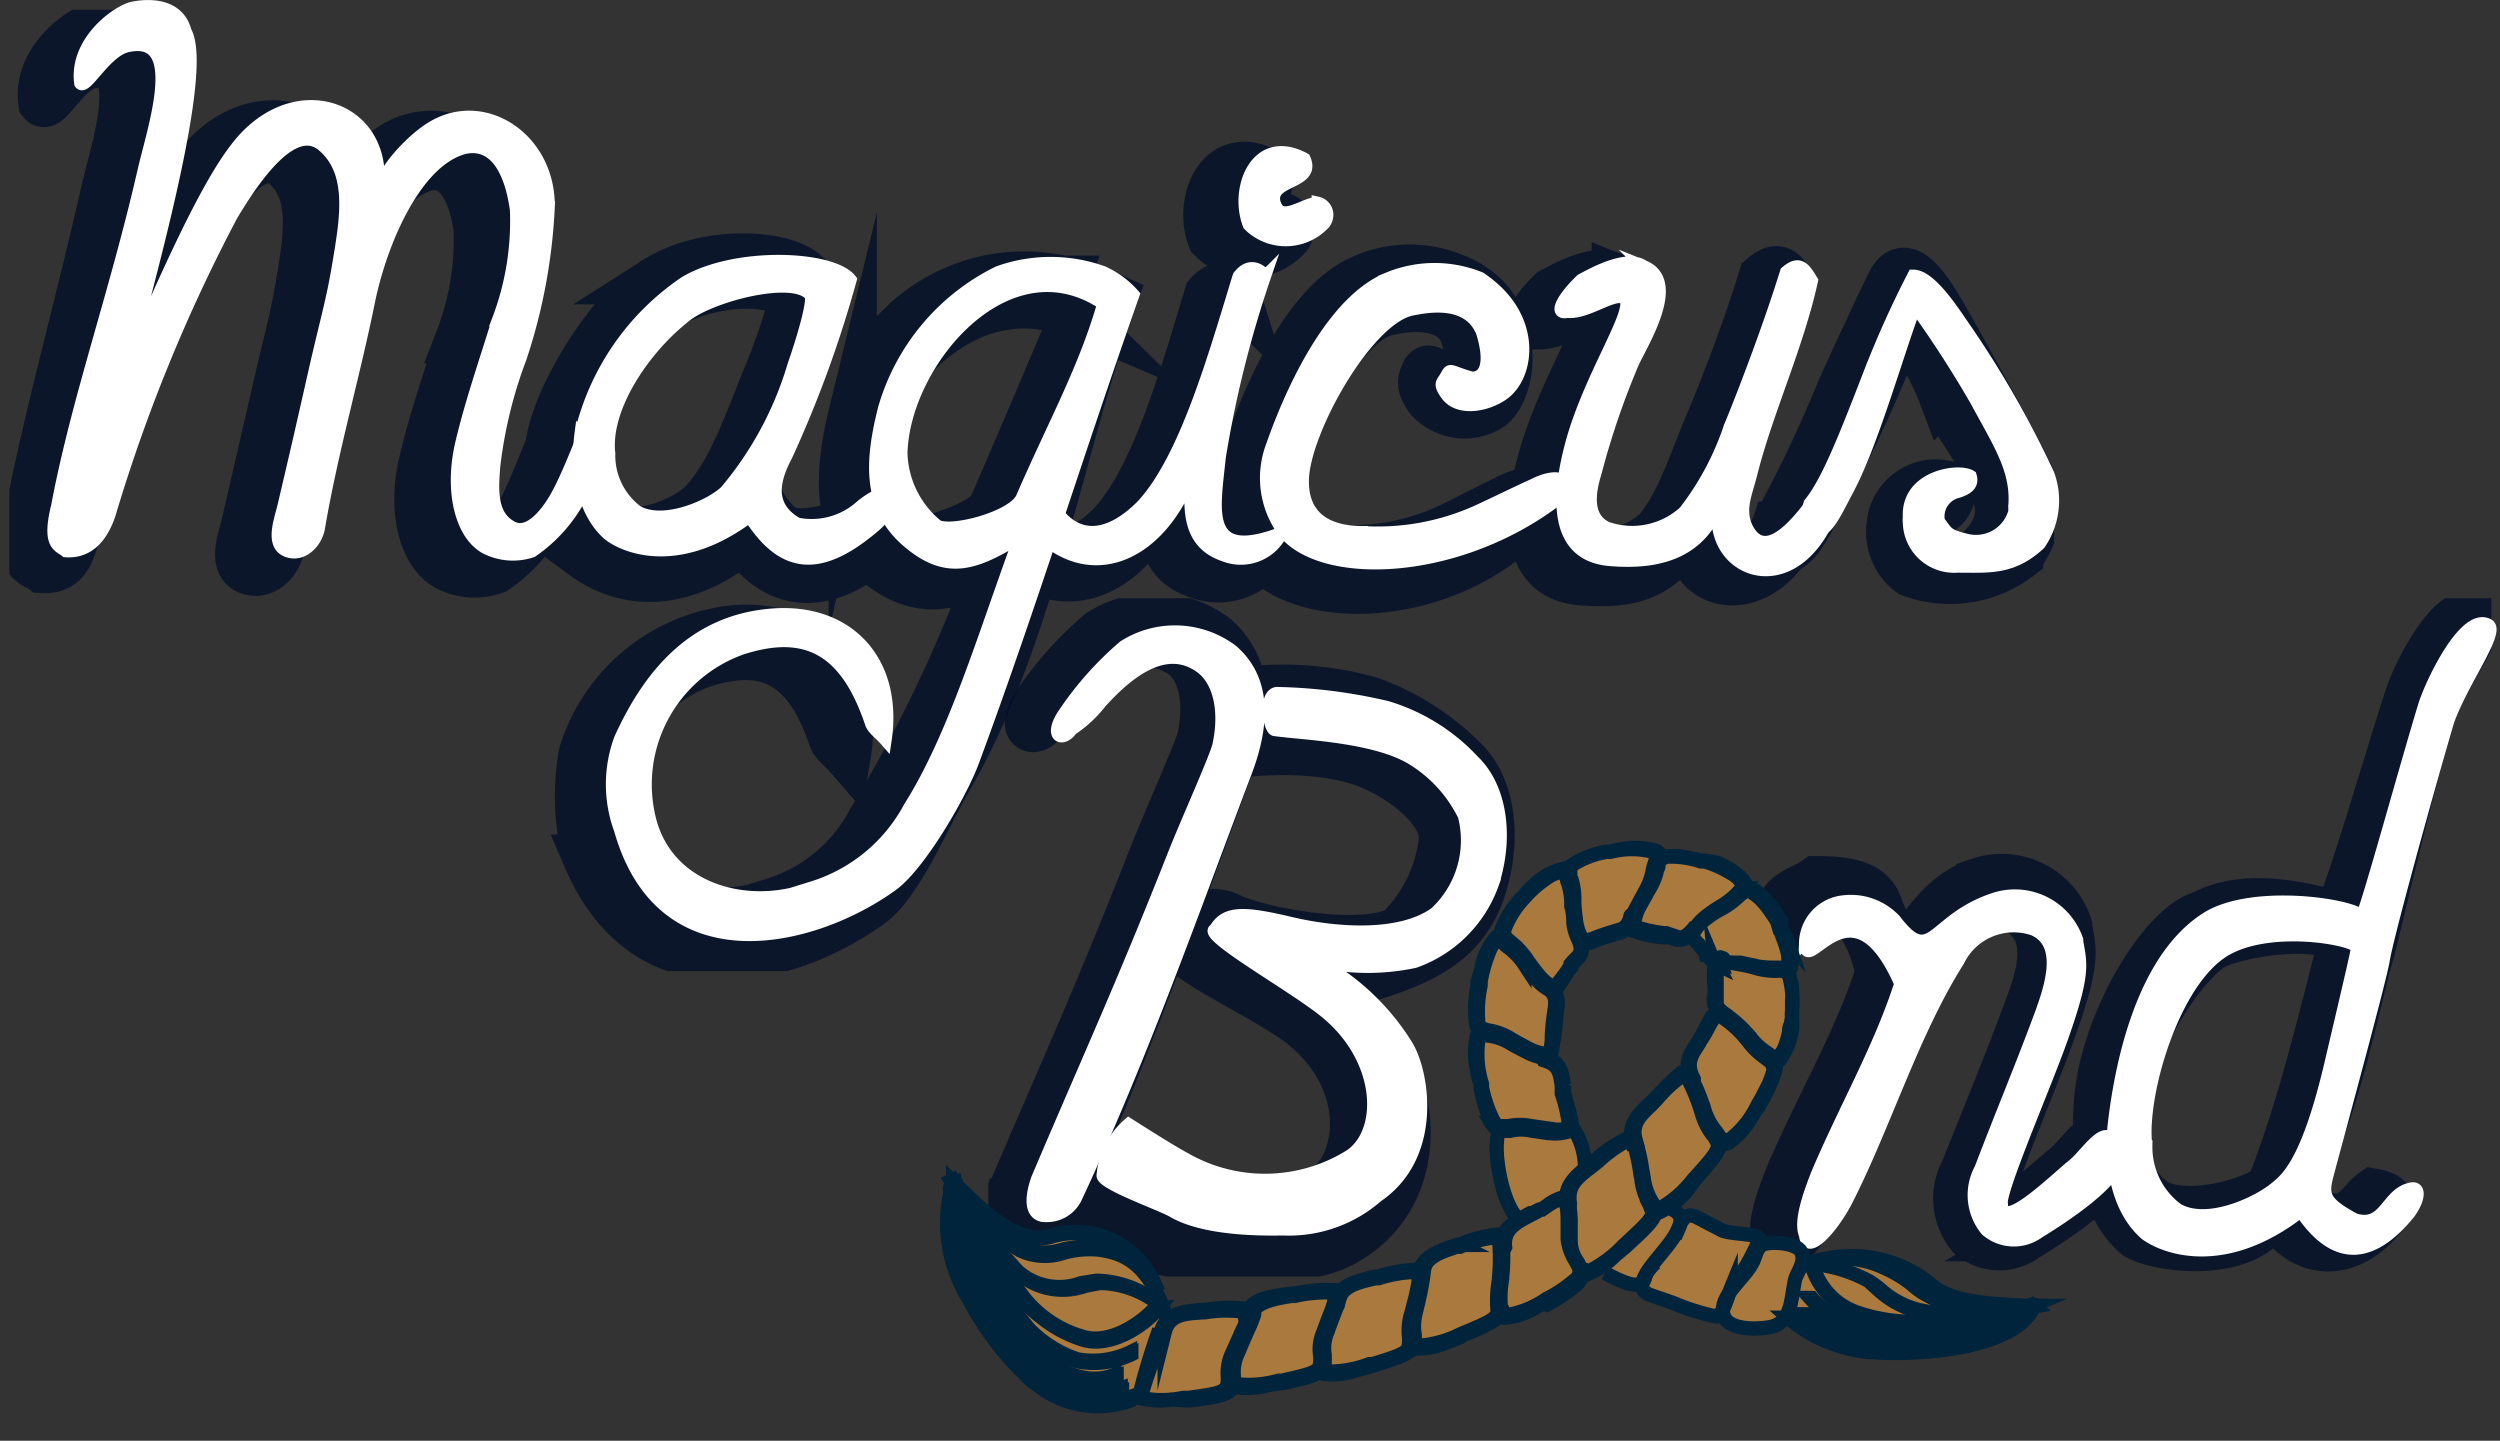 <svg height="63.56" viewBox="0 0 110.29 63.56" width="110.29" xmlns="http://www.w3.org/2000/svg" xmlns:xlink="http://www.w3.org/1999/xlink"><rect x="0" y="0" width="110.29" height="63.56" fill="#333333" stroke="none"/><clipPath id="a" transform="translate(.41)"><path d="m0 .43h90.21v42.41h-90.21z"/></clipPath><clipPath id="b" transform="translate(.41)"><path d="m43.19 26.39h66.31v29.93h-66.31z"/></clipPath><clipPath id="c" transform="translate(.41)"><path d="m72.68 53.61a14.15 14.15 0 0 1 -1.94 1.77c-.74 1.43 2.26 1.92 3.86 2.43s2.57 1.27 3.87.37a9 9 0 0 0 5.28 1.5c1.28-.08 3.74 0 5.44-2.1-3.06 0-3.94-.59-4.8-1.26a4.6 4.6 0 0 0 -3.12-.93 4.38 4.38 0 0 0 -1.08.2c-.55.15-1 .3-1 .1s-.37-.8-.73-.9-1-.1-1.28-.15c-1.32-.23-2.91-1-4.24-1.29l-.3.25"/></clipPath><linearGradient id="d" gradientTransform="matrix(6.63 0 0 -19.27 1579.55 5286.31)" gradientUnits="userSpaceOnUse" x1="-156.89" x2="-156.79" y1="271.34" y2="271.34"><stop offset="0" stop-color="#a9793e"/><stop offset=".06" stop-color="#a9793e"/><stop offset=".13" stop-color="#ad7e41"/><stop offset=".23" stop-color="#ba8d4c"/><stop offset=".34" stop-color="#d0a75f"/><stop offset=".45" stop-color="#eecb78"/><stop offset=".5" stop-color="#fcdb84"/><stop offset=".51" stop-color="#ffdb88"/><stop offset=".96" stop-color="#b27d34"/><stop offset="1" stop-color="#b27d34"/></linearGradient><clipPath id="e" transform="translate(.41)"><path d="m69.47 51.13a1.21 1.21 0 0 1 -.09-.53c-.32-.86-.28-1.1-.55-1.92a12.59 12.59 0 0 1 -.61-2.85 6.69 6.69 0 0 1 -.06-1.55 4.57 4.57 0 0 1 1.23-2.22 4 4 0 0 1 5.32 0 3.66 3.66 0 0 1 .3 2.28 7 7 0 0 1 -.51 1.27 6.75 6.75 0 0 1 -.71 1.39c-.41.59-.93 1-1.37 1.6a12.06 12.06 0 0 1 -2.9 2.89v-.4m-.4-12.92c-1.45.57-3 1.14-3.45 2.71a23.89 23.89 0 0 0 -.82 4.42 9.39 9.39 0 0 0 .89 4.46c.11.32 0 1.56.15 2.5a5 5 0 0 0 .7 1.74c0 .11-3.74 1.41-4.17 1.83s-3.05.8-3.6 1a28 28 0 0 1 -4.06.8 29.72 29.72 0 0 0 -3.53.2l-.14.06c-1.16-2.37-2.1-3.13-4.16-3.38a20.06 20.06 0 0 1 -2.78-.32c-1.25-.33-1.43-1-2.24-1.79a11.61 11.61 0 0 0 .16 3.48 12 12 0 0 0 2.56 4.49 3.88 3.88 0 0 0 3.86 1.5 7.42 7.42 0 0 1 1.56-.14h1.63a40.61 40.61 0 0 0 4.09-.73 35.41 35.41 0 0 0 9.12-2.25c1.29-.53 2.23-1 3.51-1.56.14 0 1.68-1.21 1.72-1.18a4.84 4.84 0 0 1 .63-.65 3 3 0 0 1 .87-.93c.37-.27.71-.56 1.07-.85a3.39 3.39 0 0 0 .2-.28h.1a19.69 19.69 0 0 0 4.19-4.77c1.5-2.51 2.13-5.86.41-8.48a6.28 6.28 0 0 0 -5.36-2.5 8.48 8.48 0 0 0 -3.15.6"/></clipPath><linearGradient id="f" gradientTransform="matrix(25.94 0 0 -38.36 5290.61 10647.35)" x1="-182.85" x2="-182.83" xlink:href="#d" y1="276.24" y2="276.24"/><g clip-path="url(#a)" opacity=".8"><path d="m6.1 2.21c.98 1.79-1.64 11.01-2.62 14.79 1.28-2.9 3.3-7.68 4.81-9.66 2.71-3.53 7.25-1.62 6.16 2.47.14-1.43 1.74-2.91 2.48-3.37 2.32-1.44 5.24.48 5.19 3.5a24.27 24.27 0 0 1 -1.24 6.65 21 21 0 0 0 -1.16 4.75c-.08 1.06-.17 2.23.8 2.72s2-1.4 2-1.4c.7-1.25 1.43-3.52 1.76-3.85a6.67 6.67 0 0 1 -2.85 6.33 2.64 2.64 0 0 1 -2.12-.14c-1.08-.61-1.55-2.49-1.08-4.53.42-1.85 1.08-3.69 1.62-5.5a12.11 12.11 0 0 0 .81-4.88c-.26-1.83-1-3-2.27-2.72-2.13.55-3.67 4.08-4.21 6.78-.66 3.22-1.64 6.6-2.22 10-.11.62-.74 1.3-1.44 1s-.24-1.43-.11-2l1.34-5.82c.54-2.39.8-3.16 1.08-4.87.32-1.93.7-4-.69-5.18s-3.27 1.83-4 3.05c-2.43 4.37-3.47 8.17-5.14 13.08-.27.82-.41 1.76-1.54 1.69-.3-.24-1.1-.2-.67-2 .88-4.65 2.21-9.26 3.45-14.74.41-1.8 1.9-6.06-.7-5.5-1 .22-1.84 1.95-2.08 1.65-.24-1.65 1.33-3 2.22-3.32 0 0 2-.56 2.43 1" fill="#030f29" fill-rule="evenodd" transform="translate(.41)"/><path d="m6.1 2.21c.98 1.79-1.64 11.01-2.62 14.79 1.28-2.9 3.3-7.68 4.81-9.66 2.71-3.53 7.25-1.62 6.16 2.47.14-1.43 1.74-2.91 2.48-3.37 2.32-1.44 5.24.48 5.19 3.5a24.27 24.27 0 0 1 -1.24 6.65 21 21 0 0 0 -1.16 4.75c-.08 1.06-.17 2.23.8 2.72s2-1.4 2-1.4c.7-1.25 1.43-3.52 1.76-3.85a6.67 6.67 0 0 1 -2.85 6.33 2.64 2.64 0 0 1 -2.12-.14c-1.08-.61-1.55-2.49-1.08-4.53.42-1.85 1.08-3.69 1.62-5.5a12.11 12.11 0 0 0 .81-4.88c-.26-1.83-1-3-2.27-2.72-2.13.55-3.67 4.08-4.21 6.78-.66 3.22-1.64 6.6-2.22 10-.11.62-.74 1.3-1.44 1s-.24-1.43-.11-2l1.34-5.82c.54-2.39.8-3.16 1.08-4.87.32-1.93.7-4-.69-5.18s-3.27 1.83-4 3.05c-2.43 4.37-3.47 8.17-5.14 13.08-.27.82-.41 1.76-1.54 1.69-.3-.24-1.1-.2-.67-2 .88-4.65 2.21-9.26 3.45-14.74.41-1.8 1.9-6.06-.7-5.5-1 .22-1.84 1.95-2.08 1.65-.24-1.65 1.33-3 2.22-3.32 0-.01 2.02-.56 2.42 1.02z" fill="none" stroke="#030f29" stroke-miterlimit="10" stroke-width="2.13" transform="translate(.41)"/><path d="m28.54 12.36c2.2-1.4 5.81-1.21 6.67-.18 1 .49-.87 6-2 8.34-.4.87-.34 1.63.84 2.75.63.42 1.83.15 2.68-.13 3.1-1.29 2.43-.22 1.42 1.12-2.3 1.9-4.36 1.62-5.78-.44-3.12 2.5-5.63 1.72-7 .71a5.41 5.41 0 0 1 -1.55-4.75c.17-2.16 2.73-6.29 4.69-7.42m-3.2 8.31a3.11 3.11 0 0 0 1.31 2.54c1.2.66 3.29-.34 3.93-1 1.33-1.4 2.12-3.86 2.9-5.75.29-.67 1.26-3.26 1-3.43-1.46-.95-4.32-.29-5.36.42-2 1.36-4.07 5.23-3.78 7.23" fill="#030f29" fill-rule="evenodd" transform="translate(.41)"/><path d="m28.54 12.36c2.2-1.4 5.81-1.21 6.67-.18 1 .49-.87 6-2 8.34-.4.87-.34 1.63.84 2.75.63.42 1.83.15 2.68-.13 3.1-1.29 2.43-.22 1.42 1.12-2.3 1.9-4.36 1.62-5.78-.44-3.12 2.5-5.63 1.72-7 .71a5.41 5.41 0 0 1 -1.55-4.75c.18-2.16 2.76-6.29 4.72-7.42zm-3.2 8.31a3.11 3.11 0 0 0 1.31 2.54c1.2.66 3.29-.34 3.93-1 1.33-1.4 2.12-3.86 2.9-5.74.29-.68 1.26-3.27 1-3.44-1.46-.95-4.32-.29-5.36.42-2 1.37-4.07 5.23-3.78 7.23z" fill="none" stroke="#030f29" stroke-miterlimit="10" stroke-width="2.13" transform="translate(.41)"/><path d="m46.61 12.37a14.27 14.27 0 0 1 2.1.77c-2.48 6.92-3.59 14.86-7.3 21.26-1 1.76-2.18 4.58-3.42 5.48-3.43 2.48-9.75 4.34-12.49-2a10.54 10.54 0 0 1 -.2-4.64 7.86 7.86 0 0 1 6.7-5.48c3.36-.26 5.52 2.06 4.95 5.53-.27-.31-.54-.48-.63-.72-1.08-3.22-2.81-4.23-5.71-3.3a6.33 6.33 0 0 0 -4 7.67c.89 3.08 4.5 3.89 7.13 2.84a7.28 7.28 0 0 0 4.26-3.53 63 63 0 0 0 5.41-11.37c-1.93 1.19-3.48 1.38-5.3-.2s-1.4-4.4-.9-6.45a7.76 7.76 0 0 1 9.26-5.89h.15m.38 1.55c-4.64-2-9.17 2.76-9.25 6.76a4.29 4.29 0 0 0 1.56 3.17c.62.36 3.72-.62 4.09-1.48 1.41-3.26 3-7.06 3.61-8.45" fill="#030f29" fill-rule="evenodd" transform="translate(.41)"/><path d="m46.61 12.37a14.27 14.27 0 0 1 2.1.77c-2.48 6.92-3.59 14.86-7.3 21.26-1 1.76-2.18 4.58-3.42 5.48-3.43 2.48-9.75 4.34-12.49-2a10.54 10.54 0 0 1 -.2-4.64 7.86 7.86 0 0 1 6.7-5.48c3.36-.26 5.52 2.06 4.95 5.53-.27-.31-.54-.48-.63-.72-1.08-3.22-2.81-4.23-5.71-3.3a6.33 6.33 0 0 0 -4 7.67c.89 3.08 4.5 3.89 7.13 2.84a7.28 7.28 0 0 0 4.26-3.53 63 63 0 0 0 5.41-11.37c-1.93 1.19-3.48 1.38-5.3-.2s-1.4-4.4-.9-6.45a7.76 7.76 0 0 1 9.26-5.89h.15zm.39 1.53c-4.65-2-9.18 2.76-9.26 6.75a4.29 4.29 0 0 0 1.56 3.17c.62.36 3.72-.62 4.09-1.48 1.41-3.26 3-7 3.6-8.45z" fill="none" stroke="#030f29" stroke-miterlimit="10" stroke-width="2.13" transform="translate(.41)"/><path d="m54.12 13a49.45 49.45 0 0 0 -1.95 8c-.23 2.26-.22 4.65 3.31 3.31a2.51 2.51 0 0 1 -3.14 1c-1.63-.56-1.54-2.14-1.39-3.66-1.37 3.62-4.21 4.78-6.4 3-.4-.62-.55-.88-.26-1.48.17-.23.83.37 1 .56 1.09 1.11 2.45.38 3.39-.64 1.87-2.04 3.12-6.45 4.22-10.09.58-.72 1.16-.23 1.22 0" fill="#030f29" fill-rule="evenodd" transform="translate(.41)"/><path d="m54.12 13a49.45 49.45 0 0 0 -1.95 8c-.23 2.26-.22 4.65 3.31 3.31a2.51 2.51 0 0 1 -3.14 1c-1.63-.56-1.54-2.14-1.39-3.66-1.37 3.62-4.21 4.78-6.4 3-.4-.62-.55-.88-.26-1.48.17-.23.83.37 1 .56 1.09 1.11 2.45.38 3.39-.64 1.87-2.04 3.12-6.45 4.22-10.09.59-.68 1.16-.19 1.22 0z" fill="none" stroke="#030f29" stroke-miterlimit="10" stroke-width="2.13" transform="translate(.41)"/><path d="m56.09 9.53a.55.55 0 0 1 .4.68.51.51 0 0 1 -.1.21 2.31 2.31 0 0 1 -3.25.19l-.1-.1c-.62-1.58.34-4.06 2.47-2.89.52 1.15-1.68.88-1.31 2 .3.85 1.21 0 1.88 0" fill="#030f29" fill-rule="evenodd" transform="translate(.41)"/><path d="m56.09 9.53a.55.55 0 0 1 .4.68.51.51 0 0 1 -.1.21 2.31 2.31 0 0 1 -3.25.19l-.1-.1c-.62-1.58.34-4.06 2.47-2.89.52 1.15-1.68.88-1.31 2 .3.8 1.21-.03 1.89-.09z" fill="none" stroke="#030f29" stroke-miterlimit="10" stroke-width="2.13" transform="translate(.41)"/><path d="m63.73 12.24c3.05 1.14 2.73 4.81 1.62 5.7a2.11 2.11 0 0 1 -2.74-.38c-.36-.54-.33-.75-.15-1.13s.52.23 1.5.53c.6 0 .66-.72.23-2.19-.6-1.58-2.82-1.19-3.48-1-2 .44-4.85 5.86-4.82 8.08 0 1.74 1.16 2.36 2.62 2.36a10.18 10.18 0 0 0 5.15-1c.81-.4 1.68-.85 2.43-1.21 1.19-.63 1.71-.18 1.21.57-3.81 4.26-10.5 4.22-12.15 1.79a4.76 4.76 0 0 1 -.62-4.19c.93-2.8 2.73-6.83 5.16-7.87a5.07 5.07 0 0 1 4 0" fill="#030f29" fill-rule="evenodd" transform="translate(.41)"/><path d="m63.73 12.24c3.05 1.14 2.73 4.81 1.62 5.7a2.11 2.11 0 0 1 -2.74-.38c-.36-.54-.33-.75-.15-1.13s.52.23 1.5.53c.6 0 .66-.72.23-2.19-.6-1.58-2.82-1.19-3.48-1-2 .44-4.85 5.86-4.82 8.08 0 1.74 1.16 2.36 2.62 2.36a10.18 10.18 0 0 0 5.15-1c.81-.4 1.68-.85 2.43-1.21 1.19-.63 1.71-.18 1.21.57-3.81 4.26-10.5 4.22-12.15 1.79a4.76 4.76 0 0 1 -.62-4.19c.93-2.8 2.73-6.83 5.16-7.87a5.07 5.07 0 0 1 4.04-.06z" fill="none" stroke="#030f29" stroke-miterlimit="10" stroke-width="2.13" transform="translate(.41)"/><path d="m70.87 12.26c1.73.7-.11 3.54-.49 4.41a37.27 37.27 0 0 0 -1.7 4.93c-.19.65-.59 2 .5 2.57a3.48 3.48 0 0 0 3.5-.74c1-1.12 1.63-3.16 2.27-4.66.24-.54 1.52-3.66 2.4-6.54.64-.54.88-.31 1.22.22-.67 3-2.12 6.46-2.86 9.28a3.3 3.3 0 0 0 -.06 2.51c1.27 1 1.52 0 2.45-1.2 1.43-3.29.62.56.62.56-1.72 3.48-5.63 2.13-4.27-1.18-1.11 3-2.72 3.41-5.12 3.22-2.65-.22-2.3-3.19-1.74-5.28.8-3 2.79-5.93 2.46-6.58-.38-.47-1.69.66-2.64.56-.61.14-.24-.62.64-1.47.42-.22 2-1.16 2.82-.62" fill="#030f29" fill-rule="evenodd" transform="translate(.41)"/><path d="m70.87 12.26c1.73.7-.11 3.54-.49 4.41a37.27 37.27 0 0 0 -1.7 4.93c-.19.65-.59 2 .5 2.57a3.48 3.48 0 0 0 3.5-.74c1-1.12 1.63-3.16 2.27-4.66.24-.54 1.52-3.66 2.4-6.54.64-.54.88-.31 1.22.22-.67 3-2.12 6.46-2.86 9.28a3.3 3.3 0 0 0 -.06 2.51c1.27 1 1.52 0 2.45-1.2 1.43-3.29.62.56.62.56-1.72 3.48-5.63 2.13-4.27-1.18-1.11 3-2.72 3.41-5.12 3.22-2.65-.22-2.3-3.19-1.74-5.28.8-3 2.79-5.93 2.46-6.58-.38-.47-1.69.66-2.64.56-.61.14-.24-.62.64-1.47.42-.21 2.03-1.16 2.82-.61z" fill="none" stroke="#030f29" stroke-miterlimit="10" stroke-width="2.13" transform="translate(.41)"/><path d="m88.66 24.55a5 5 0 0 1 -4.78.72 2.24 2.24 0 0 1 -.88-2.14 2 2 0 0 1 2.2-1.79 2.19 2.19 0 0 1 .49.12 1.11 1.11 0 0 1 -.61 1.14 1.13 1.13 0 0 0 -.89 1.31c.4.51.34.59 1.23.82 1.08.28 2.26-1 2.35-2 .15-1.63-1.88-3.95-2.45-5.21a12.19 12.19 0 0 0 -1.83-3.24 74.29 74.29 0 0 1 -3.67 8c-.64 1.19-.94 1.82-1.58 2-.3 0-.5-.47-.3-1.09a54.84 54.84 0 0 0 2.73-5.68c-.06.06 2.06-4.54 2.39-5.14.76-1.31 2 1.12 2.68 2.3 1.3 2.36 2.47 4.39 3.57 6.67.57.94-.12 2.63-.67 3.28" fill="#030f29" fill-rule="evenodd" transform="translate(.41)"/><path d="m88.66 24.55a5 5 0 0 1 -4.78.72 2.24 2.24 0 0 1 -.88-2.14 2 2 0 0 1 2.2-1.79 2.19 2.19 0 0 1 .49.12 1.11 1.11 0 0 1 -.61 1.14 1.13 1.13 0 0 0 -.89 1.31c.4.51.34.59 1.23.82 1.08.28 2.26-1 2.35-2 .15-1.63-1.88-3.95-2.45-5.21a12.19 12.19 0 0 0 -1.83-3.24 74.29 74.29 0 0 1 -3.67 8c-.64 1.19-.94 1.82-1.58 2-.3 0-.5-.47-.3-1.09a54.84 54.84 0 0 0 2.73-5.68c-.06.06 2.06-4.54 2.39-5.14.76-1.31 2 1.12 2.68 2.3 1.3 2.36 2.47 4.39 3.57 6.67.6.86-.1 2.55-.65 3.21z" fill="none" stroke="#030f29" stroke-miterlimit="10" stroke-width="2.13" transform="translate(.41)"/></g><path d="m7.78 1.39c1 1.75-1.65 11-2.62 14.81 1.28-2.9 3.3-7.68 4.84-9.66 2.69-3.54 7.22-1.64 6.13 2.46.14-1.43 1.74-2.91 2.48-3.36 2.32-1.45 5.24.48 5.19 3.5a24.73 24.73 0 0 1 -1.24 6.65 19.91 19.91 0 0 0 -1.16 4.74c-.09 1.07-.17 2.24.8 2.73s1.95-1.4 1.95-1.4c.7-1.26 1.44-3.52 1.76-3.86a6.67 6.67 0 0 1 -2.85 6.33 2.65 2.65 0 0 1 -2.06-.16c-1.08-.61-1.54-2.49-1.08-4.54.43-1.85 1.08-3.7 1.63-5.5a12.26 12.26 0 0 0 .8-4.87c-.25-1.85-1-3-2.26-2.73-2.13.54-3.67 4.08-4.22 6.77-.65 3.22-1.63 6.6-2.21 10-.11.63-.74 1.3-1.44 1s-.25-1.42-.12-2c.64-2.73.64-2.73 1.34-5.82.54-2.39.8-3.17 1.08-4.87.32-1.93.7-4-.69-5.18s-3.26 1.83-4 3.05a72.69 72.69 0 0 0 -5.4 13.2c-.27.81-.81 1.72-1.94 1.64-.3-.24-.81-.26-.38-2 .89-4.71 2.56-9.32 3.81-14.78.41-1.81 1.89-6.07-.7-5.5-.98.21-1.84 1.96-2.09 1.64-.24-1.68 1.34-3.01 2.22-3.32 0 0 2-.56 2.44 1" fill="#fff" fill-rule="evenodd" transform="translate(.41)"/><path d="m7.78 1.39c1 1.75-1.65 11-2.62 14.81 1.28-2.9 3.3-7.68 4.84-9.66 2.69-3.54 7.22-1.64 6.13 2.46.14-1.43 1.74-2.91 2.48-3.36 2.32-1.45 5.24.48 5.19 3.5a24.73 24.73 0 0 1 -1.24 6.65 19.91 19.91 0 0 0 -1.16 4.74c-.09 1.07-.17 2.24.8 2.73s1.95-1.4 1.95-1.4c.7-1.26 1.44-3.52 1.76-3.86a6.67 6.67 0 0 1 -2.85 6.33 2.65 2.65 0 0 1 -2.06-.16c-1.08-.61-1.54-2.49-1.08-4.54.43-1.85 1.08-3.7 1.63-5.5a12.26 12.26 0 0 0 .8-4.87c-.25-1.85-1-3-2.26-2.73-2.13.54-3.67 4.08-4.22 6.77-.65 3.22-1.63 6.6-2.21 10-.11.63-.74 1.3-1.44 1s-.25-1.42-.12-2c.64-2.73.64-2.73 1.34-5.82.54-2.39.8-3.17 1.08-4.87.32-1.93.7-4-.69-5.18s-3.26 1.83-4 3.05a72.69 72.69 0 0 0 -5.4 13.2c-.27.81-.81 1.72-1.94 1.64-.3-.24-.81-.26-.38-2 .89-4.71 2.56-9.32 3.81-14.78.41-1.81 1.89-6.07-.7-5.5-.98.21-1.84 1.96-2.09 1.64-.24-1.68 1.34-3.01 2.22-3.32 0 0 2.02-.55 2.43 1.03z" fill="none" stroke="#fff" stroke-miterlimit="10" stroke-width=".53" transform="translate(.41)"/><path d="m29.81 12.45c2.22-1.32 6.49-1.15 7.31-.11a51.08 51.08 0 0 1 -2.83 7.76c-.43.83-1 2.17.48 3a3.25 3.25 0 0 0 2.83-.8c1.56-1.24 2-.16.26 1.17-2.35 1.88-3.87 1.4-5.2-.68-3.16 2.37-5.56 1.34-6.24.78-1.19-1.06-1.41-3-1.22-4.44.24-2.13 2.65-5.6 4.61-6.66m-3.33 7.53a3.05 3.05 0 0 0 1.21 2.55c1.17.68 3.26-.23 3.91-.88a15.09 15.09 0 0 0 3-5.57c.24-.68.94-2.85.74-3.08-.75-.88-4.24 0-5.43.88-1.91 1.46-3.66 4.1-3.43 6.1" fill="#fff" fill-rule="evenodd" transform="translate(.41)"/><path d="m29.81 12.45c2.22-1.32 6.49-1.15 7.31-.11a51.08 51.08 0 0 1 -2.83 7.76c-.43.83-1 2.17.48 3a3.25 3.25 0 0 0 2.83-.8c1.56-1.24 2-.16.26 1.17-2.35 1.88-3.87 1.4-5.2-.68-3.16 2.37-5.56 1.34-6.24.78-1.19-1.06-1.41-3-1.22-4.44a11.15 11.15 0 0 1 4.61-6.68zm-3.34 7.55a3.09 3.09 0 0 0 1.22 2.55c1.16.68 3.25-.24 3.91-.88a15.36 15.36 0 0 0 3-5.58c.24-.67.94-2.84.73-3.08-.74-.88-4.23 0-5.42.88-1.91 1.46-3.67 4.11-3.44 6.11z" fill="none" stroke="#fff" stroke-miterlimit="10" stroke-width=".53" transform="translate(.41)"/><path d="m48.25 12a4 4 0 0 1 1.35 1c-2.48 7-4.5 13.64-7.08 20.6-.52 1.4-2.33 4.56-3.58 5.46-3.42 2.47-10.12 4.18-12-2.46a5.79 5.79 0 0 1 0-4c1.36-3 3.37-5.23 6.72-5.49s5.52 2.06 5 5.55c-.28-.32-.55-.49-.64-.73-1.08-3.23-2.81-4.25-5.71-3.31a6.35 6.35 0 0 0 -4 7.68c.89 3.09 4.5 3.9 7.13 2.84a7.3 7.3 0 0 0 4.27-3.53c2-3.17 3.3-7.66 4.87-11.91-1.93 1.18-3.21 1.72-5 .15s-1.51-3.75-1-5.8a9.7 9.7 0 0 1 5.05-6.05 6.79 6.79 0 0 1 4.62 0m0 1.4c-4.25-2.82-8.8 2.6-8.89 6.6a4.3 4.3 0 0 0 1.57 3.18c.61.36 3.37-.37 3.74-1.23 1.4-3.26 2.74-5.63 3.58-8.53" fill="#fff" fill-rule="evenodd" transform="translate(.41)"/><path d="m48.25 12a4 4 0 0 1 1.35 1c-2.48 7-4.5 13.64-7.08 20.6-.52 1.4-2.33 4.56-3.58 5.46-3.42 2.47-10.12 4.18-12-2.46a5.79 5.79 0 0 1 0-4c1.36-3 3.37-5.23 6.72-5.49s5.52 2.06 5 5.55c-.28-.32-.55-.49-.64-.73-1.08-3.23-2.81-4.25-5.71-3.31a6.35 6.35 0 0 0 -4 7.68c.89 3.09 4.5 3.9 7.13 2.84a7.3 7.3 0 0 0 4.27-3.53c2-3.17 3.3-7.66 4.87-11.91-1.93 1.18-3.21 1.72-5 .15s-1.51-3.75-1-5.8a9.7 9.7 0 0 1 5.05-6.05 6.85 6.85 0 0 1 4.62 0zm0 1.4c-4.25-2.82-8.8 2.6-8.89 6.6a4.27 4.27 0 0 0 1.57 3.18c.61.36 3.37-.37 3.74-1.23 1.41-3.25 2.74-5.62 3.58-8.52z" fill="none" stroke="#fff" stroke-miterlimit="10" stroke-width=".53" transform="translate(.41)"/><path d="m55.4 12.19a48.81 48.81 0 0 0 -2 8c-.22 2.26-.79 4.66 2.74 3.31a2 2 0 0 1 -2.57 1c-1.63-.56-1.54-2.14-1.39-3.65-1.37 3.62-4.2 4.78-6.4 3-.4-.62-.55-.88-.25-1.48.17-.21.82.38 1 .57 1.13 1.06 2.47.36 3.47-.67 1.88-2.06 3.13-6.48 4.23-10.08.59-.71 1.16-.22 1.22 0" fill="#fff" fill-rule="evenodd" transform="translate(.41)"/><path d="m55.4 12.19a48.81 48.81 0 0 0 -2 8c-.22 2.26-.79 4.66 2.74 3.31a2 2 0 0 1 -2.57 1c-1.63-.56-1.54-2.14-1.39-3.65-1.37 3.62-4.2 4.78-6.4 3-.4-.62-.55-.88-.25-1.48.17-.21.82.38 1 .57 1.13 1.06 2.47.36 3.47-.67 1.88-2.06 3.13-6.48 4.23-10.08.53-.71 1.11-.19 1.17 0z" fill="none" stroke="#fff" stroke-miterlimit="10" stroke-width=".53" transform="translate(.41)"/><path d="m57.72 8.94a.55.55 0 0 1 .41.68.62.62 0 0 1 -.1.22 2.32 2.32 0 0 1 -3.26.17l-.09-.09c-.62-1.58.32-4.06 2.46-2.92.53 1.15-1.68.88-1.3 2 .3.85 1.2 0 1.89 0" fill="#fff" fill-rule="evenodd" transform="translate(.41)"/><path d="m57.72 8.94a.55.55 0 0 1 .41.68.62.62 0 0 1 -.1.22 2.32 2.32 0 0 1 -3.26.17l-.09-.09c-.62-1.58.32-4.06 2.46-2.92.53 1.15-1.68.88-1.3 2 .29.83 1.21 0 1.88-.06z" fill="none" stroke="#fff" stroke-miterlimit="10" stroke-width=".53" transform="translate(.41)"/><path d="m89.57 24c-1.21 1.12-2.22 1-3.63 1a2 2 0 0 1 -2.14-1.92 1.31 1.31 0 0 1 0-.28c-.09-1.8 2.2-2.13 2.73-1.8.14.44-.26.6-.55.7a1.11 1.11 0 0 0 -.85 1.3c.39.5.33.59 1.17.8a1.75 1.75 0 0 0 2.15-1.22 1.55 1.55 0 0 0 0-.23c.14-1.59-.66-2.77-1.71-4.71a48 48 0 0 0 -2.66-4.11c-.87 2.38-1.93 6.16-3 8.13-.61 1.16-.86 1.73-1.4 1.81-.29 0-.46-.65-.26-1.26.72-.89 1.4-2.52 2.64-5.74a44.28 44.28 0 0 1 1.94-4.31c.78 0 1.84 1.7 2.2 2.21a44.51 44.51 0 0 1 3.75 6.53 3.36 3.36 0 0 1 -.38 3.1" fill="#fff" fill-rule="evenodd" transform="translate(.41)"/><path d="m89.57 24c-1.21 1.12-2.22 1-3.63 1a2 2 0 0 1 -2.14-1.92 1.31 1.31 0 0 1 0-.28c-.09-1.8 2.2-2.13 2.73-1.8.14.44-.26.6-.55.7a1.11 1.11 0 0 0 -.85 1.3c.39.5.33.59 1.17.8a1.75 1.75 0 0 0 2.15-1.22 1.55 1.55 0 0 0 0-.23c.14-1.59-.66-2.77-1.71-4.71a48 48 0 0 0 -2.66-4.11c-.87 2.38-1.93 6.16-3 8.13-.61 1.16-.86 1.73-1.4 1.81-.29 0-.46-.65-.26-1.26.72-.89 1.4-2.52 2.64-5.74a44.28 44.28 0 0 1 1.94-4.31c.78 0 1.84 1.7 2.2 2.21a44.51 44.51 0 0 1 3.75 6.53 3.38 3.38 0 0 1 -.38 3.1z" fill="none" stroke="#fff" stroke-miterlimit="10" stroke-width=".53" transform="translate(.41)"/><path d="m64.89 12.26c2.5 1.66 2.18 4.25 1.06 5.1-.68.52-2 .81-2.55.05-.36-.51-.19-.5 0-.85s.14-.17 1.13.1c.59 0 .86-.63.44-2-.6-1.49-2.43-1.13-3.1-1-2 .41-4.83 5.5-4.8 7.59 0 1.63 1.15 2.22 2.61 2.22a10.69 10.69 0 0 0 5.14-.95c.8-.37 1.67-.8 2.42-1.14 1.18-.59 1.7-.17 1.21.54-4.65 3.65-11.1 3.71-12.45 1.21a4 4 0 0 1 -.3-3.46c.92-2.63 2.72-6.43 5.14-7.4a5.31 5.31 0 0 1 4 0" fill="#fff" fill-rule="evenodd" transform="translate(.41)"/><path d="m64.89 12.26c2.5 1.66 2.18 4.25 1.06 5.1-.68.52-2 .81-2.55.05-.36-.51-.19-.5 0-.85s.14-.17 1.13.1c.59 0 .86-.63.44-2-.6-1.49-2.43-1.13-3.1-1-2 .41-4.83 5.5-4.8 7.59 0 1.63 1.15 2.22 2.61 2.22a10.69 10.69 0 0 0 5.14-.95c.8-.37 1.67-.8 2.42-1.14 1.18-.59 1.7-.17 1.21.54-4.65 3.65-11.1 3.71-12.45 1.21a4 4 0 0 1 -.3-3.46c.92-2.63 2.72-6.43 5.14-7.4a5.35 5.35 0 0 1 4.05-.01z" fill="none" stroke="#fff" stroke-miterlimit="10" stroke-width=".53" transform="translate(.41)"/><path d="m72.1 11.74c1.69.68-.1 3.44-.47 4.28a35 35 0 0 0 -1.63 4.77c-.19.63-.58 2 .49 2.49a3.41 3.41 0 0 0 3.41-.71 12.59 12.59 0 0 0 2-3.75c.23-.53 1.61-4 2.48-6.82.61-.53.83-.14 1.15.38-.64 2.91-2 5.81-2.68 8.53-.24.94-.57 1.6-.17 2.41.65 1.22 1.7.34 2.61-.82 1.31-1.62.86.62.86.62-1.92 3.81-5.85 1.68-4.52-1.54-.68 2.72-2.66 3.32-5 3.13-2.63-.21-2.27-3.09-1.73-5.11.78-2.92 2.73-5.75 2.4-6.38-.37-.46-1.65.64-2.57.54-.6.13-.24-.59.62-1.42.41-.21 2-1.13 2.75-.6" fill="#fff" fill-rule="evenodd" transform="translate(.41)"/><path d="m72.1 11.74c1.69.68-.1 3.44-.47 4.28a35 35 0 0 0 -1.63 4.77c-.19.63-.58 2 .49 2.49a3.41 3.41 0 0 0 3.41-.71 12.59 12.59 0 0 0 2-3.75c.23-.53 1.61-4 2.48-6.82.61-.53.83-.14 1.15.38-.64 2.91-2 5.81-2.68 8.53-.24.94-.57 1.6-.17 2.41.65 1.22 1.7.34 2.61-.82 1.31-1.62.86.62.86.62-1.92 3.81-5.85 1.68-4.52-1.54-.68 2.72-2.66 3.32-5 3.13-2.63-.21-2.27-3.09-1.73-5.11.78-2.92 2.73-5.75 2.4-6.38-.37-.46-1.65.64-2.57.54-.6.13-.24-.59.62-1.42.41-.21 1.99-1.13 2.75-.6z" fill="none" stroke="#fff" stroke-miterlimit="10" stroke-width=".53" transform="translate(.41)"/><g clip-path="url(#b)" opacity=".8"><path d="m44 53c2.61-6.11 3.95-9 6.39-15.21.57-1.46 2-4.66 2.14-5.22.36-1.63.06-3.27-1.06-3.81-1.69-1-3.45.71-4.44 1.8a6 6 0 0 1 -1.38 1.28c-.45.65-1.17.32-.35-.84a15.52 15.52 0 0 1 2.78-3.11 4.5 4.5 0 0 1 5.14.19c1.45 1.26 1.61 3.23.66 5.71-2.49 6.73-4.88 13.44-7.88 20.07a1.55 1.55 0 0 1 -1.45.94c-.55 0-.94-.43-.47-1.8" fill="#030f29" fill-rule="evenodd" transform="translate(.41)"/><path d="m44 53c2.61-6.11 3.95-9 6.39-15.21.57-1.46 2-4.66 2.14-5.22.36-1.63.06-3.27-1.06-3.81-1.69-1-3.45.71-4.44 1.8a6 6 0 0 1 -1.38 1.28c-.45.65-1.17.32-.35-.84a15.52 15.52 0 0 1 2.78-3.11 4.5 4.5 0 0 1 5.14.19c1.45 1.26 1.61 3.23.66 5.71-2.49 6.73-4.88 13.44-7.88 20.07a1.55 1.55 0 0 1 -1.45.94c-.55.03-.99-.43-.55-1.8z" fill="none" stroke="#030f29" stroke-miterlimit="10" stroke-width="2.03" transform="translate(.41)"/><path d="m60 30.85a11.12 11.12 0 0 1 4.09 2.55c1.41 1.25 1.62 3.7.91 5.85-.76 2.31-2.62 3.16-4.71 3.83a7.77 7.77 0 0 1 -3.46-.17 11.25 11.25 0 0 1 4.09 3.93c.83 1.33 1.61 5.18-1.2 7.46-1 .78-2 1.24-4.63 1.24-.75.4-3.66-.08-5.1-.55a7.14 7.14 0 0 1 -2.92-2.14c.46-1.12.19-1.55 1-2.1.09-.4 1.7 1 2.37 1.38 1.8 1 5.75 2.47 8-.1 1.24-1.41 1.33-4.47-1.32-6.69-1.48-1.24-5.73-3.07-5.49-3.73a1.51 1.51 0 0 1 1.65-1.37 1.56 1.56 0 0 1 .67.22c2 .8 6.09 1.32 7.35.51a6.58 6.58 0 0 0 1.9-3.92c.06-1.2-1.52-2.44-2.65-3-1.81-1-4.7-.95-6.23-.76-.79.1-.24-3.32-.22-2.8a14.24 14.24 0 0 1 5.88.4" fill="#030f29" fill-rule="evenodd" transform="translate(.41)"/><path d="m60 30.85a11.12 11.12 0 0 1 4.09 2.55c1.41 1.25 1.62 3.7.91 5.85-.76 2.31-2.62 3.16-4.71 3.83a7.77 7.77 0 0 1 -3.46-.17 11.25 11.25 0 0 1 4.09 3.93c.83 1.33 1.61 5.18-1.2 7.46-1 .78-2 1.24-4.63 1.24-.75.4-3.66-.08-5.1-.55a7.14 7.14 0 0 1 -2.92-2.14c.46-1.12.19-1.55 1-2.1.09-.4 1.7 1 2.37 1.38 1.8 1 5.75 2.47 8-.1 1.24-1.41 1.33-4.47-1.32-6.69-1.48-1.24-5.73-3.07-5.49-3.73a1.51 1.51 0 0 1 1.65-1.37 1.56 1.56 0 0 1 .67.22c2 .8 6.09 1.32 7.35.51a6.58 6.58 0 0 0 1.9-3.92c.06-1.2-1.52-2.44-2.65-3-1.81-1-4.7-.95-6.23-.76-.79.1-.24-3.32-.22-2.8a14.24 14.24 0 0 1 5.9.36z" fill="none" stroke="#030f29" stroke-miterlimit="10" stroke-width="2.03" transform="translate(.41)"/><path d="m92.73 51.3c0 .9-2.31 2.48-3.74 3.34a2 2 0 0 1 -2.51-.09 2.63 2.63 0 0 1 -.29-2.92c1-2.48 2-4.92 2.92-7.43.44-1.22 1-3-.46-3.94s-2.6.25-3.44 1.58c-2.18 3.38-3.47 7.71-5.32 11.3-.62 1.21-1.89 2.7-2 1.63-.3-.64.21-2 .56-2.88 1.34-3.15 3-5.9 4-9-1.38-5.86-4.53-.08-4.53-2 0-1.57 1-1.57 1.78-2.12 1.83 0 2.56.35 2.86 1.29 1.41 3.59 1.33-.23 4.33-1.22a3.15 3.15 0 0 1 4 2v.06c.19 1.06.38 1.49-.72 4.56-.78 2.19-3 7.35-2.86 7.84 0 1.29 2.57-1.24 3.34-1.84s1.89-2.7 2.07-.17" fill="#030f29" fill-rule="evenodd" transform="translate(.41)"/><path d="m92.73 51.3c0 .9-2.31 2.48-3.74 3.34a2 2 0 0 1 -2.51-.09 2.63 2.63 0 0 1 -.29-2.92c1-2.48 2-4.92 2.92-7.43.44-1.22 1-3-.46-3.94s-2.6.25-3.44 1.58c-2.18 3.38-3.47 7.71-5.32 11.3-.62 1.21-1.89 2.7-2 1.63-.3-.64.21-2 .56-2.88 1.34-3.15 3-5.9 4-9-1.38-5.86-4.53-.08-4.53-2 0-1.57 1-1.57 1.78-2.12 1.83 0 2.56.35 2.86 1.29 1.41 3.59 1.33-.23 4.33-1.22a3.15 3.15 0 0 1 4 2v.06c.19 1.06.38 1.49-.72 4.56-.78 2.19-3 7.35-2.86 7.84 0 1.29 2.57-1.24 3.34-1.84s1.89-2.69 2.08-.16z" fill="none" stroke="#030f29" stroke-miterlimit="10" stroke-width="2.01" transform="translate(.41)"/><path d="m96.76 40.29c2.06-1.12 5-.2 5.86 0 .31.06 2.35-7.09 3.2-9.63.36-1.07 1.91-4.14 3-3.52.53.31-1.21 2.52-1.88 4.31-1.08 3.45-2.62 10.34-2.79 10.81-.28.8-1.38 6.19-2.41 8.22-.48.94-1.33 2.14.31 3.07 1.32.44 1.63-.61 2.21-1 .92.16 1 .48.5 1.14-1.45 1.85-3.59 1.93-4.87-.18-1.14 2.24-5.36 1.59-6.13 1-1.32-1.2-1.88-3.52-1.67-5.94.29-3.33 2.89-7.68 4.71-8.15m-3.61 9.84a3.63 3.63 0 0 0 1.52 2.74c1.3.77 4.23 0 5-.7 0 0 .56-1.36 1.3-3.83s1.79-6.71 1.79-6.71c-.18-1.25-4.92-.54-5.77.16-2.1 1.71-4.1 6-3.86 8.25" fill="#030f29" fill-rule="evenodd" transform="translate(.41)"/><path d="m96.76 40.29c2.06-1.12 5-.2 5.86 0 .31.06 2.35-7.09 3.2-9.63.36-1.07 1.91-4.14 3-3.52.53.31-1.21 2.52-1.88 4.31-1.08 3.45-2.62 10.34-2.79 10.81-.28.8-1.38 6.19-2.41 8.22-.48.94-1.33 2.14.31 3.07 1.32.44 1.63-.61 2.21-1 .92.16 1 .48.5 1.14-1.45 1.85-3.59 1.93-4.87-.18-1.14 2.24-5.36 1.59-6.13 1-1.32-1.2-1.88-3.52-1.67-5.94.26-3.46 2.85-7.8 4.67-8.28zm-3.61 9.84a3.66 3.66 0 0 0 1.56 2.87c1.3.77 4.23 0 5-.69 0 0 .57-1.37 1.31-3.84s1.78-6.71 1.78-6.71c-.18-1.25-4.92-.54-5.77.16-2.1 1.71-4.09 6-3.85 8.25z" fill="none" stroke="#030f29" stroke-miterlimit="10" stroke-width="2.01" transform="translate(.41)"/></g><path d="m45.32 52c2.44-5.73 3.7-8.43 6-14.24.53-1.36 1.88-4.35 2-4.89.33-1.51.05-3-1-3.56-1.57-.9-3.22.67-4.15 1.69a5.45 5.45 0 0 1 -1.29 1.2c-.43.61-1.1.3-.33-.79a14.69 14.69 0 0 1 2.6-2.91 4.22 4.22 0 0 1 4.81.18c1.36 1.18 1.51 3 .63 5.35-2.39 6.29-4.59 12.57-7.48 18.76a1.45 1.45 0 0 1 -1.36.88c-.51 0-.87-.4-.43-1.68" fill="#fff" fill-rule="evenodd" transform="translate(.41)"/><path d="m45.32 52c2.44-5.73 3.7-8.43 6-14.24.53-1.36 1.88-4.35 2-4.89.33-1.51.05-3-1-3.56-1.57-.9-3.22.67-4.15 1.69a5.45 5.45 0 0 1 -1.29 1.2c-.43.61-1.1.3-.33-.79a14.69 14.69 0 0 1 2.6-2.91 4.22 4.22 0 0 1 4.81.18c1.36 1.18 1.51 3 .63 5.35-2.39 6.29-4.59 12.57-7.48 18.76a1.45 1.45 0 0 1 -1.36.88c-.51.03-.87-.4-.43-1.67z" fill="none" stroke="#fff" stroke-miterlimit="10" stroke-width=".49" transform="translate(.41)"/><path d="m60.79 31.17a8.6 8.6 0 0 1 3.82 2.38c1.27 1.22 1.52 3.46.85 5.48a5.69 5.69 0 0 1 -3.46 3.43 10 10 0 0 1 -4.14 0 10.53 10.53 0 0 1 3.83 3.67c.74 1.23 1.31 4.87-1.33 6.67a5.94 5.94 0 0 1 -4.16 1.46c-3.12.06-4.38-.5-4.89-.8s-3.15-1.22-3.1-1.61a3.43 3.43 0 0 1 1.17-2.29s1.84 1.18 2.47 1.51a7.06 7.06 0 0 0 7.26-.1c1.54-1 1.49-4.17-1-6.25-1.38-1.16-5.6-3.49-4.93-3.74.48-.85 1.42-.74 3.38-.28s4.76.67 6.32-.43a4.34 4.34 0 0 0 1.27-4.27 6 6 0 0 0 -2.45-2.6c-1.7-.91-4.67-1-5.87-1.17-.28 0-.52-1.6.08-1.68a22.92 22.92 0 0 1 4.88.65" fill="#fff" fill-rule="evenodd" transform="translate(.41)"/><path d="m60.79 31.17a8.6 8.6 0 0 1 3.82 2.38c1.27 1.22 1.52 3.46.85 5.48a5.69 5.69 0 0 1 -3.46 3.43 10 10 0 0 1 -4.14 0 10.53 10.53 0 0 1 3.83 3.67c.74 1.23 1.31 4.87-1.33 6.67a5.94 5.94 0 0 1 -4.16 1.46c-3.12.06-4.38-.5-4.89-.8s-3.15-1.22-3.1-1.61a3.43 3.43 0 0 1 1.17-2.29s1.84 1.18 2.47 1.51a7.06 7.06 0 0 0 7.26-.1c1.54-1 1.49-4.17-1-6.25-1.38-1.16-5.6-3.49-4.93-3.74.48-.85 1.42-.74 3.38-.28s4.76.67 6.32-.43a4.34 4.34 0 0 0 1.27-4.27 6 6 0 0 0 -2.45-2.6c-1.7-.91-4.67-1-5.87-1.17-.28 0-.52-1.6.08-1.68a22.92 22.92 0 0 1 4.88.62z" fill="none" stroke="#fff" stroke-miterlimit="10" stroke-width=".49" transform="translate(.41)"/><path d="m93 51.25c0 .84-2.14 2.32-3.47 3.13a1.87 1.87 0 0 1 -2.32-.1 2.44 2.44 0 0 1 -.26-2.73c.88-2.32 1.84-4.6 2.7-6.94.41-1.15 1-3-.36-3.59a2.69 2.69 0 0 0 -3.29 1.38c-2 3.16-3.22 7.21-4.93 10.57-.58 1.13-1.76 2.52-1.86 1.52-.27-.6.2-1.86.52-2.69 1.25-2.95 2.75-5.52 3.68-8.4-2.17-4.94-4.19-.07-4.2-1.83a1.9 1.9 0 0 1 1.72-1.82 2.69 2.69 0 0 1 2.27.83c1.62 2.11 1.55 0 4.33-.93a2.92 2.92 0 0 1 3.71 1.81v.07c.17 1 .35 1.39-.67 4.27-.72 2.05-2.82 6.87-2.65 7.33 0 1.2 2.38-1.16 3.1-1.73s1.74-2.52 1.92-.15" fill="#fff" fill-rule="evenodd" transform="translate(.41)"/><path d="m93 51.25c0 .84-2.14 2.32-3.47 3.13a1.87 1.87 0 0 1 -2.32-.1 2.44 2.44 0 0 1 -.26-2.73c.88-2.32 1.84-4.6 2.7-6.94.41-1.15 1-3-.36-3.59a2.69 2.69 0 0 0 -3.29 1.38c-2 3.16-3.22 7.21-4.93 10.57-.58 1.13-1.76 2.52-1.86 1.52-.27-.6.2-1.86.52-2.69 1.25-2.95 2.75-5.52 3.68-8.4-2.17-4.94-4.19-.07-4.2-1.83a1.9 1.9 0 0 1 1.72-1.82 2.69 2.69 0 0 1 2.27.83c1.62 2.11 1.55 0 4.33-.93a2.92 2.92 0 0 1 3.71 1.81v.07c.17 1 .35 1.39-.67 4.27-.72 2.05-2.82 6.87-2.65 7.33 0 1.2 2.38-1.16 3.1-1.73s1.78-2.51 1.98-.15z" fill="none" stroke="#fff" stroke-miterlimit="10" stroke-width=".51" transform="translate(.41)"/><path d="m97.05 40.42c2-1.14 6.1-.56 6.72-.05.11.09 2-6.81 2.77-9.31.33-1 1.79-4.08 2.83-3.51.53.3-1.13 2.5-1.76 4.26-1 3.4-2.69 9.55-2.85 10.56-.13.81-1.88 7.25-2.35 9-.32 1.24-.55 1.54 1.07 2.41 1.31.4 1.38-1.08 2.4-1.34.52-.17.49.44 0 1.1-1.63 2-3.27 2.19-4.79-.08-3.43 2.67-6.09 1.57-6.85 1-1.32-1.14-1.59-3.25-1.41-4.86.23-2.36 1.15-7.38 4.18-9.19m-2.72 10.14a3.35 3.35 0 0 0 1.38 2.78c1.3.74 3.46-.28 4.25-.92.54-.43 1.44-1.1 2.49-5.58.16-.7 1.1-4.66 1.15-5s-3.71-1.09-5.76.08c-2.32 1.31-3.8 6.46-3.51 8.64" fill="#fff" fill-rule="evenodd" transform="translate(.41)"/><path d="m97.05 40.42c2-1.14 6.1-.56 6.72-.05.11.09 2-6.81 2.77-9.31.33-1 1.79-4.08 2.83-3.51.53.3-1.13 2.5-1.76 4.26-1 3.4-2.69 9.55-2.85 10.56-.13.81-1.88 7.25-2.35 9-.32 1.24-.55 1.54 1.07 2.41 1.31.4 1.38-1.08 2.4-1.34.52-.17.49.44 0 1.1-1.63 2-3.27 2.19-4.79-.08-3.43 2.67-6.09 1.57-6.85 1-1.32-1.14-1.59-3.25-1.41-4.86.27-2.35 1.17-7.37 4.22-9.18zm-2.76 10.14a3.39 3.39 0 0 0 1.38 2.78c1.3.74 3.47-.28 4.26-.92.53-.43 1.43-1.1 2.48-5.59.16-.7 1.1-4.65 1.15-5s-3.71-1.09-5.76.08c-2.32 1.32-3.8 6.47-3.51 8.65z" fill="none" stroke="#fff" stroke-miterlimit="10" stroke-width=".51" transform="translate(.41)"/><g clip-path="url(#c)"><path d="m76.27 46.96h6.63v19.27h-6.63z" fill="url(#d)" transform="matrix(.009 -1 1 .009 22.7 135.67)"/></g><g clip-path="url(#e)"><path d="m47.59 30.72h25.94v38.36h-25.94z" fill="url(#f)" transform="matrix(.036 -.999 .999 .036 8.9 108.62)"/></g><g transform="translate(.41)"><path d="m51.29 61.74a3.43 3.43 0 0 1 -1.46-.08 29.59 29.59 0 0 1 .9-3s-.06.2 0 .2.19-.21.19-.19-1.05 2.9-1 3a4.49 4.49 0 0 0 1.86 0h.22c1.44-.19 1.69-.26 1.75-.67a1.93 1.93 0 0 0 0-.34 2.13 2.13 0 0 1 .21-1c.12-.26.28-.61.41-.92a4.55 4.55 0 0 0 .3-.72.11.11 0 0 0 -.07-.13 5.62 5.62 0 0 0 -1.83 0c-.83.05-1.59.05-1.8.89a.1.1 0 0 1 -.1 0c-.05 0-.08 0-.08 0 .24-.93 1.2-.94 2-1h.05a5.8 5.8 0 0 1 1.95 0 .2.2 0 0 1 .13.21c-.09.26-.19.5-.3.74s-.29.66-.4.93a1.89 1.89 0 0 0 -.2 1v.34c-.07.51-.49.6-1.92.78h-.15z" fill="none" stroke="#00243b" stroke-miterlimit="10" stroke-width=".63"/><path d="m55.51 61.11a3.54 3.54 0 0 1 -1.45.08c-.15 0-.22-.13-.23-.24s0-.06.09-.06.1 0 .1 0a.2.2 0 0 0 .16.18 4.86 4.86 0 0 0 1.82-.16h.15c1.4-.32 1.66-.39 1.68-.8a1.67 1.67 0 0 0 0-.32 1.82 1.82 0 0 1 .13-1c.09-.25.21-.57.32-.85a6.64 6.64 0 0 0 .26-.79.14.14 0 0 0 -.1-.13 6.3 6.3 0 0 0 -1.73.15h-.14c-.83.13-1.82.31-1.84 1.09-.24 0-.21-.1-.2-.13.15-.91 1.25-.94 2.05-1.06h.14a6.11 6.11 0 0 1 1.86-.14c.1 0 .15.09.15.19a5.79 5.79 0 0 1 -.27.8c-.1.28-.23.6-.31.85a1.76 1.76 0 0 0 -.12 1v.32c0 .49-.45.62-1.84.93h-.16z" fill="none" stroke="#00243b" stroke-miterlimit="10" stroke-width=".63"/><path d="m59.53 60.42a3.36 3.36 0 0 1 -1.44.2c-.16 0-.24-.1-.26-.21s0-.06.09-.07.1 0 .11 0a.2.2 0 0 0 .18.17 5 5 0 0 0 1.79-.33h.14c1.38-.42 1.62-.53 1.61-.94a1.14 1.14 0 0 0 0-.26 2.58 2.58 0 0 1 .11-1.07l.09-.35a9.79 9.79 0 0 0 .27-1.33.12.12 0 0 0 -.1-.12 5.83 5.83 0 0 0 -1.71.28h-.14c-.81.19-1.58.35-1.66 1.17 0 0 0 .07-.1.07s-.09 0-.09 0c.09-.93 1.06-1.12 1.84-1.31h.14a5.71 5.71 0 0 1 1.83-.3c.1 0 .16.1.16.19a12.37 12.37 0 0 1 -.26 1.35l-.08.34a2.32 2.32 0 0 0 -.05.98 2.11 2.11 0 0 1 0 .26c0 .5-.39.66-1.76 1.08l-.15.05z" fill="none" stroke="#00243b" stroke-miterlimit="10" stroke-width=".63"/><path d="m63.51 59.19a3.66 3.66 0 0 1 -1.42.31.27.27 0 0 1 -.26-.19s0-.07.08-.08.1 0 .1 0a.23.23 0 0 0 .2.14 4.89 4.89 0 0 0 1.79-.5l.14-.06c1.33-.55 1.56-.68 1.51-1.08a4.91 4.91 0 0 1 .07-1.27v-.09a8.57 8.57 0 0 0 0-1.68.11.11 0 0 0 -.11-.11 5.43 5.43 0 0 0 -1.61.42h-.14c-.77.26-1.51.48-1.51 1.31 0 0 0 .06-.09.07s-.09 0-.09 0c0-.93.95-1.2 1.68-1.46h.13a5.36 5.36 0 0 1 1.71-.46.19.19 0 0 1 .17.17 8.05 8.05 0 0 1 0 1.7v.08a4.75 4.75 0 0 0 -.06 1.25c.06.49-.32.69-1.65 1.24l-.15.1z" fill="none" stroke="#00243b" stroke-miterlimit="10" stroke-width=".63"/><path d="m67.38 57.66a3.2 3.2 0 0 1 -1.37.47.28.28 0 0 1 -.29-.16s0-.07.08-.09.1 0 .1 0a.19.19 0 0 0 .2.13 4.28 4.28 0 0 0 1.72-.71l.14-.07a6.56 6.56 0 0 0 1.15-.8.45.45 0 0 0 .13-.53l-.15-.28a2.32 2.32 0 0 1 -.34-.94c0-.28 0-.63 0-.93a6.11 6.11 0 0 0 -.08-.85.12.12 0 0 0 -.14-.07 1.93 1.93 0 0 0 -.67.34l-.22.15-.11.06s-.19.11-.29.16l-.1.05c-.58.31-1.25.6-1.15 1.43a.13.13 0 0 1 -.07.08c-.05 0-.09 0-.09 0-.11-.92.73-1.28 1.27-1.58h.1a3.33 3.33 0 0 1 .3-.16h.06.06l.23-.16a2.24 2.24 0 0 1 .73-.35.18.18 0 0 1 .21.11 6.27 6.27 0 0 1 .09.86v.93a1.66 1.66 0 0 0 .32.94l.15.29c.18.44-.14.76-1.37 1.5l-.14.07c-.12-.07-.29.02-.46.11z" fill="none" stroke="#00243b" stroke-miterlimit="10" stroke-width=".63"/><path d="m70.85 55.38a3.67 3.67 0 0 1 -1.26.84.25.25 0 0 1 -.31-.09.11.11 0 0 1 .06-.1s.09 0 .1 0a.16.16 0 0 0 .21.07 5.43 5.43 0 0 0 1.57-1.16l.12-.11c1.08-1 1.26-1.18 1.08-1.55a2.42 2.42 0 0 0 -.12-.28 2.7 2.7 0 0 1 -.3-1l-.06-.34a10.36 10.36 0 0 0 -.3-1.34c0-.06-.07-.07-.14-.07a6.31 6.31 0 0 0 -1.42 1l-.11.09-.18.14c-.61.47-1.07.81-.94 1.62 0 0 0 .08-.07.11s-.08 0-.08 0c-.15-.91.42-1.33 1-1.81l.18-.14.11-.1a5.82 5.82 0 0 1 1.52-1 .2.2 0 0 1 .22.1 8.81 8.81 0 0 1 .31 1.35l.06.34a2.61 2.61 0 0 0 .33 1 1.71 1.71 0 0 1 .13.23c.2.45-.1.76-1.17 1.74l-.12.11z" fill="none" stroke="#00243b" stroke-miterlimit="10" stroke-width=".63"/><path d="m74 52.55a3.77 3.77 0 0 1 -1.2.93c-.15.05-.25 0-.32-.06s0-.07 0-.1.08-.06.1 0 .11.08.22 0a4.79 4.79 0 0 0 1.48-1.28l.11-.12c1-1.09 1.11-1.31.89-1.66 0-.07-.1-.15-.15-.21a2.8 2.8 0 0 1 -.48-1l-.11-.33a8.48 8.48 0 0 0 -.54-1.23.17.17 0 0 0 -.16-.06 5.8 5.8 0 0 0 -1.15 1.06l-.1.1-.14.15c-.52.5-.91.83-.69 1.62a.14.14 0 0 1 -.07.11s-.07 0-.08 0c-.24-.87.25-1.3.78-1.81l.15-.14.09-.1c.5-.51.94-1 1.24-1.13a.2.2 0 0 1 .23.07 7.7 7.7 0 0 1 .56 1.24l.11.32a2.79 2.79 0 0 0 .48.94 1.77 1.77 0 0 1 .16.22c.26.41 0 .78-.95 1.86l-.11.13z" fill="none" stroke="#00243b" stroke-miterlimit="10" stroke-width=".63"/><path d="m76.86 49.28a3.44 3.44 0 0 1 -1 1.13c-.14.07-.24.07-.32 0a.13.13 0 0 1 0-.11s.08-.06.1 0a.18.18 0 0 0 .23 0 4.16 4.16 0 0 0 1.24-1.52l.08-.14c.19-.32.31-.59.42-.79a4.6 4.6 0 0 0 .19-.52.48.48 0 0 0 -.15-.52l-.21-.16a3.38 3.38 0 0 1 -.76-.75l-.21-.25a4.83 4.83 0 0 0 -1-.84.14.14 0 0 0 -.15 0c-.19.1-.37.58-.64 1l-.06.08a1.09 1.09 0 0 1 -.08.15c-.32.51-.6.85-.23 1.56v.1s-.07 0-.08 0c-.41-.79-.06-1.22.26-1.73l.09-.14.05-.1c.29-.5.47-1 .69-1.09a.28.28 0 0 1 .22 0 5.2 5.2 0 0 1 1 .82l.11.12.12.13a2.94 2.94 0 0 0 .74.71 2.39 2.39 0 0 1 .22.16.59.59 0 0 1 .17.66 6.21 6.21 0 0 1 -.62 1.39l-.08.14z" fill="none" stroke="#00243b" stroke-miterlimit="10" stroke-width=".63"/><path d="m78.65 45.38a2.92 2.92 0 0 1 -.55 1.38.25.25 0 0 1 -.3.07s0-.07 0-.11 0-.08.07-.07a.16.16 0 0 0 .21-.06 1.48 1.48 0 0 0 .29-.52 5.44 5.44 0 0 0 .15-.54c0-.1 0-.21.07-.33a3.8 3.8 0 0 0 .06-.4v-.17c0-.18 0-.35 0-.5a2.68 2.68 0 0 0 0-.4 1.91 1.91 0 0 0 -.08-.54c-.08-.26-.19-.34-.39-.36a1 1 0 0 0 -.25 0 3.3 3.3 0 0 1 -1-.16 7.21 7.21 0 0 0 -.72-.15 1.71 1.71 0 0 0 -.78 0 .12.12 0 0 0 -.11.08 4.6 4.6 0 0 0 0 1v.08a.88.88 0 0 1 0 .16v.25a.78.78 0 0 0 0 .22.59.59 0 0 0 .14.23 1.92 1.92 0 0 0 .32.26.05.05 0 0 1 0 .08s0 .06-.06 0c-.64-.46-.54-.71-.48-1.09 0 0 0-.1 0-.15v-.07a3.62 3.62 0 0 1 0-1 .33.33 0 0 0 0-.06l.08.19a.21.21 0 0 1 .1-.06h.09c-.16-.35 0-.1-.08-.17h.13.19a1.66 1.66 0 0 1 .32 0h.3l.43.09a3.6 3.6 0 0 0 1 .13h.26c.22 0 .38.14.48.44a4.32 4.32 0 0 1 .1 1.56v.17a4.44 4.44 0 0 1 .01.52z" fill="none" stroke="#00243b" stroke-miterlimit="10" stroke-width=".63"/><path d="m78.29 41.13c.1.23.15.39.21.56a3.1 3.1 0 0 1 .1.42 1.35 1.35 0 0 1 0 .53c0 .15-.1.22-.2.23s0 0-.07-.09 0-.1 0-.11.13-.06.15-.16a1.62 1.62 0 0 0 -.06-.62 4.72 4.72 0 0 0 -.18-.53l-.06-.17s0-.1-.08-.16l-.1-.35a1.09 1.09 0 0 0 -.08-.15l-.29-.42a3 3 0 0 0 -.26-.32 1.86 1.86 0 0 0 -.42-.37.37.37 0 0 0 -.51 0c-.08.05-.13.12-.19.16a3.55 3.55 0 0 1 -.82.57 4.35 4.35 0 0 0 -.57.38 2.21 2.21 0 0 0 -.59.63.13.13 0 0 0 0 .13.4.4 0 0 0 .1.18.75.75 0 0 0 .17.19 4.24 4.24 0 0 1 .31.4.18.18 0 0 0 0 .07s0 0 0 0 0 0 .08 0a.84.84 0 0 0 .31.25.76.76 0 0 0 .2.06h.14s-.15-.32-.08-.17h.08a.06.06 0 0 1 .06.06 0 0 0 0 1 0 .06 1 1 0 0 1 -.24 0h-.1l.09.19a1 1 0 0 1 -.37-.3l-.08-.1s0 0 0 0a0 0 0 0 1 0 0l-.06-.07c-.1-.14-.21-.27-.32-.4s-.11-.14-.17-.2a.43.43 0 0 1 -.11-.21.18.18 0 0 1 0-.2 2.17 2.17 0 0 1 .57-.67 5.81 5.81 0 0 1 .57-.4 4 4 0 0 0 .78-.58 1.54 1.54 0 0 1 .19-.17.43.43 0 0 1 .28-.11.59.59 0 0 1 .36.13 2 2 0 0 1 .47.41c.09.1.19.21.28.33a3.67 3.67 0 0 1 .3.46l.09.13c-.04.18.04.37.12.5z" fill="none" stroke="#00243b" stroke-miterlimit="10" stroke-width=".63"/><path d="m72.63 55.71c-.32.26-.67.79-.58 1.1s.29.28 1.37.68l.15.06a9.8 9.8 0 0 0 1.75.53c.26 0 .53-1 .62-1.22a9.94 9.94 0 0 0 1.28-2.21c-.18-.25-1.11-.18-1.64-.36l-1.19-.62c-.54-.2-.66.3-.91.92" fill="none" stroke="#00243b" stroke-miterlimit="10" stroke-width=".63"/><path d="m75.35 38.06c.2.09.37.18.51.26a3.14 3.14 0 0 1 .36.25 1.32 1.32 0 0 1 .37.41.24.24 0 0 1 0 .31s0 0-.1 0-.07-.09-.06-.1a.18.18 0 0 0 0-.23 1.19 1.19 0 0 0 -.46-.43 4.79 4.79 0 0 0 -1.19-.53h-.16a4.35 4.35 0 0 0 -1.43-.21.42.42 0 0 0 -.43.31c0 .1 0 .17-.06.25a2.76 2.76 0 0 1 -.39.94c-.18.34-.3.54-.38.69a2.13 2.13 0 0 0 -.25.76.14.14 0 0 0 .06.15 6.13 6.13 0 0 0 1.27.28h.09l.2.07c.21.06.35.14.49.11s.29-.13.51-.39h.07a0 0 0 0 1 0 .07 1.09 1.09 0 0 1 -.58.42.54.54 0 0 1 -.25 0 2.52 2.52 0 0 1 -.29-.1h-.19-.09a5.18 5.18 0 0 1 -1.35-.3.22.22 0 0 1 -.1-.21 2 2 0 0 1 .25-.79l.37-.69a2.91 2.91 0 0 0 .36-.94 1.49 1.49 0 0 1 .06-.25c.07-.23.21-.34.53-.39a4.15 4.15 0 0 1 .61 0 7.67 7.67 0 0 1 .93.19h.16z" fill="none" stroke="#00243b" stroke-miterlimit="10" stroke-width=".63"/><path d="m71.17 37.46a3 3 0 0 1 1.5.09.28.28 0 0 1 .18.27s0 0-.1 0-.1 0-.1-.06a.17.17 0 0 0 -.13-.18 3.74 3.74 0 0 0 -1.88 0h-.17a4 4 0 0 0 -1.37.49.44.44 0 0 0 -.24.49c0 .09 0 .16.06.24a3 3 0 0 1 .12 1 6.16 6.16 0 0 0 .07.72 2 2 0 0 0 .26.86.14.14 0 0 0 .1.08.42.42 0 0 0 .22 0 2.11 2.11 0 0 0 .3-.1c.23-.09.47-.17.7-.24a1 1 0 0 0 .23-.06h.1l.11-.06a.83.83 0 0 0 .39-.59s0-.05.08-.05.07 0 .07.05a1 1 0 0 1 -.47.67.77.77 0 0 1 -.25.1l-.24.07a7 7 0 0 0 -.73.25 1.34 1.34 0 0 1 -.56.12.21.21 0 0 1 -.16-.11 2 2 0 0 1 -.26-.81c0-.18 0-.38-.09-.73a3.1 3.1 0 0 0 -.14-1 1.17 1.17 0 0 1 -.07-.25.51.51 0 0 1 .29-.59 4.09 4.09 0 0 1 1.48-.56h.16a4.31 4.31 0 0 1 .54-.11z" fill="none" stroke="#00243b" stroke-miterlimit="10" stroke-width=".63"/><path d="m67.24 39.07a2.59 2.59 0 0 1 1.34-.74.26.26 0 0 1 .28.15s0 .07-.07.09-.09 0-.11 0a.16.16 0 0 0 -.2-.1 1.32 1.32 0 0 0 -.58.22 5.18 5.18 0 0 0 -1 .85l-.11.12a4.12 4.12 0 0 0 -.79 1.24.43.43 0 0 0 .09.53l.2.17a3.37 3.37 0 0 1 .69.77c.23.32.37.5.47.62a2.18 2.18 0 0 0 .6.53.17.17 0 0 0 .14 0 6.69 6.69 0 0 0 .69-.92v-.07l.12-.14c.29-.29.45-.37.2-1a.08.08 0 0 1 0-.07.06.06 0 0 1 .08 0c.24.75 0 .87-.26 1.15a1.34 1.34 0 0 0 -.11.14v.06c-.29.34-.5.83-.73 1a.2.2 0 0 1 -.23 0 2 2 0 0 1 -.62-.51l-.49-.61a3 3 0 0 0 -.69-.74 1.06 1.06 0 0 1 -.2-.17c-.18-.16-.21-.34-.11-.66a4.37 4.37 0 0 1 .86-1.35l.12-.12a4.07 4.07 0 0 1 .42-.44z" fill="none" stroke="#00243b" stroke-miterlimit="10" stroke-width=".63"/><path d="m64.94 42.74a2.93 2.93 0 0 1 .66-1.4.28.28 0 0 1 .31-.06.11.11 0 0 1 0 .12s-.06.08-.09.07a.16.16 0 0 0 -.21 0 1.43 1.43 0 0 0 -.33.54 6.35 6.35 0 0 0 -.37 1.29v.17a5.45 5.45 0 0 0 -.11 1.53c0 .27.14.37.32.42a1.14 1.14 0 0 0 .25.06 2.6 2.6 0 0 1 .94.39l.66.36a2.17 2.17 0 0 0 .86.27.09.09 0 0 0 .11-.05 2.08 2.08 0 0 0 .11-.74 8.86 8.86 0 0 1 .1-1v-.01c.06-.45.17-.79-.37-1.17a.06.06 0 0 1 0-.08s0-.05.07 0c.6.43.47.85.4 1.31v.07a12 12 0 0 1 -.25 1.75c-.05.08-.11.12-.18.1a2.26 2.26 0 0 1 -.88-.27c-.16-.08-.36-.18-.66-.35a2.58 2.58 0 0 0 -.93-.36 1 1 0 0 1 -.25-.06c-.22 0-.35-.21-.4-.54a5.07 5.07 0 0 1 .07-1.6v-.17c.07-.22.13-.41.17-.59z" fill="none" stroke="#00243b" stroke-miterlimit="10" stroke-width=".63"/><path d="m64.75 47.22a3.48 3.48 0 0 1 0-1.54c.06-.15.14-.21.25-.2s.05.05.05.1 0 .1-.05.1a.17.17 0 0 0 -.18.14 4.35 4.35 0 0 0 .15 2v.16a5.94 5.94 0 0 0 .48 1.42c.14.25.26.3.45.28a1.71 1.71 0 0 0 .25 0 2.46 2.46 0 0 1 1 0l.77.11a1.62 1.62 0 0 0 .79 0 .14.14 0 0 0 .1-.12 6.34 6.34 0 0 0 -.32-1.42v-.12c0-.09 0-.17 0-.25-.1-.58-.12-.9-.8-1.11a.12.12 0 0 1 0-.1s0-.07 0-.07c.76.24.79.68.9 1.27a2.21 2.21 0 0 0 0 .25v.11c.08.32.18.62.25.89 0 .12.06.25.08.37a.53.53 0 0 1 0 .25.22.22 0 0 1 -.15.18 2 2 0 0 1 -.8.07c-.16 0-.38-.06-.77-.1a2.07 2.07 0 0 0 -1 0h-.25c-.24 0-.4-.07-.57-.35a6.82 6.82 0 0 1 -.47-1.54v-.08s0-.06 0-.08c-.09-.24-.13-.44-.16-.62z" fill="none" stroke="#00243b" stroke-miterlimit="10" stroke-width=".63"/><path d="m68.92 49.67a3.1 3.1 0 0 1 .59 1.86" fill="none" stroke="#00243b" stroke-miterlimit="10" stroke-width=".63"/><path d="m65.73 49.9c-.36.74.18 3.55.94 3.92" fill="none" stroke="#00243b" stroke-miterlimit="10" stroke-width=".63"/><path d="m73.32 53.34c1.33.51-1 2.3-1.15 3s-1.15.14-1.78-.18" fill="none" stroke="#00243b" stroke-miterlimit="10" stroke-width=".63"/><path d="m77.25 55c.07-.27 1.58-.24 1.8.23s-.21.92-.28 1.26c-.18.91-.14 1.91-1.16 2.07-.6.09-2.18.16-2-.91.08-.66 1-1.33 1.32-2 .18-.41.14-.62.58-.84" fill="none" stroke="#00243b" stroke-miterlimit="10" stroke-width=".63"/><path d="m45.26 61.08a4.33 4.33 0 0 0 4.25.73l.22-.32a4.7 4.7 0 0 1 -4.4-.52l-.12-.11a12.61 12.61 0 0 1 -2.81-3.6 6.26 6.26 0 0 1 -.7-5c1.4 1.4 2.84 2.82 4.4 2.3a3.7 3.7 0 0 1 4.35 2.11l.11-.07a3.85 3.85 0 0 0 -4.56-2.15c-1.5.5-2.94-1-4.34-2.34l-.06-.06v.08a6.4 6.4 0 0 0 .69 5.19 13.21 13.21 0 0 0 2.84 3.68z" fill="none" stroke="#00243b" stroke-miterlimit="10" stroke-width=".55"/><path d="m43.41 54.37a10.74 10.74 0 0 0 1.17.83 2.64 2.64 0 0 0 2 .09 4.22 4.22 0 0 1 1.5-.12c1 .15 2.13.51 2.91 2.9h.01c-.8-2.44-2-2.82-3-3a4.33 4.33 0 0 0 -1.52.12 2.68 2.68 0 0 1 -1.93-.07 9.08 9.08 0 0 1 -3-3 8.73 8.73 0 0 0 3 3 2.68 2.68 0 0 0 1.89.07 4.31 4.31 0 0 1 1.56-.14c1.12.17 2.26.65 3 3h.07c-.78-2.4-2-2.88-3.09-3.06a4.25 4.25 0 0 0 -1.55.11 2.52 2.52 0 0 1 -1.78-.1 8.59 8.59 0 0 1 -3-3l-.17.08a7.61 7.61 0 0 0 1.93 2.29z" fill="none" stroke="#00243b" stroke-miterlimit="10" stroke-width=".55"/><path d="m45.3 60.52a2.13 2.13 0 0 0 .34.25 3.76 3.76 0 0 0 3.49.66v-.08a3.72 3.72 0 0 1 -3.43-.64 12.35 12.35 0 0 1 -3.25-4.07l-.21-.43a8.06 8.06 0 0 1 -.49-1.79v-.12a6.56 6.56 0 0 1 -.08-2.12 6.44 6.44 0 0 0 .08 2.1v.09a8 8 0 0 0 .5 1.8 12.64 12.64 0 0 0 3.43 4.47 3.67 3.67 0 0 0 3.39.64v-.09a3.61 3.61 0 0 1 -3.32-.61 12.68 12.68 0 0 1 -3.41-4.44 8.36 8.36 0 0 1 -.48-1.78v-.1a6.06 6.06 0 0 1 -.08-2.08l-.17-.11a6.5 6.5 0 0 0 .07 2.2v.13a8.58 8.58 0 0 0 .5 1.8c.06.14.14.28.22.45a13.11 13.11 0 0 0 2.9 3.87z" fill="none" stroke="#00243b" stroke-miterlimit="10" stroke-width=".55"/><path d="m45.31 59.88c1.13.92 2.44 1.42 3.58.9v-.08c-1.7.78-3.84-.81-5.09-2.61a15.41 15.41 0 0 1 -1-1.65 9.37 9.37 0 0 1 -1.14-4.1.66.66 0 0 0 0-.14v.16a10.53 10.53 0 0 0 2.13 5.72c1.24 1.79 3.34 3.35 5 2.6v-.09c-1.65.75-3.71-.8-4.93-2.55a10.38 10.38 0 0 1 -2.11-5.68.58.58 0 0 0 0-.23l-.16.06v.18a9.46 9.46 0 0 0 1.15 4.16 15.63 15.63 0 0 0 1 1.66 8.8 8.8 0 0 0 1.57 1.69z" fill="none" stroke="#00243b" stroke-miterlimit="10" stroke-width=".55"/><path d="m45.37 59.17a5.77 5.77 0 0 0 1.71.92 3.87 3.87 0 0 0 2.46-.32v-.08a3.79 3.79 0 0 1 -2.44.31 5.3 5.3 0 0 1 -2.1-1.34 19.63 19.63 0 0 1 -1.88-2.72 36.38 36.38 0 0 1 -1.43-3.68 35.06 35.06 0 0 0 1.44 3.68 20 20 0 0 0 1.87 2.7 5.06 5.06 0 0 0 2.1 1.36 3.91 3.91 0 0 0 2.38-.31v-.09a3.78 3.78 0 0 1 -2.34.33 5.25 5.25 0 0 1 -2.14-1.35 20.65 20.65 0 0 1 -1.86-2.68 34.87 34.87 0 0 1 -1.44-3.72v-.13h-.1v.05a25.42 25.42 0 0 0 1.4 3.9 18.52 18.52 0 0 0 1.89 2.74 3.41 3.41 0 0 0 .48.43z" fill="none" stroke="#00243b" stroke-miterlimit="10" stroke-width=".55"/><path d="m45.47 58.12a5.65 5.65 0 0 0 1.82 1c1.29.44 2.88-.63 3.54-1.49h-.06c-.65.83-2.2 1.89-3.47 1.46a5.24 5.24 0 0 1 -2.66-1.83 34.54 34.54 0 0 1 -2.64-4.26 34 34 0 0 0 2.68 4.2 5.22 5.22 0 0 0 2.63 1.8c1.24.41 2.78-.63 3.43-1.46l-.06-.06c-.64.82-2.15 1.85-3.36 1.44a5.05 5.05 0 0 1 -2.59-1.78 31.89 31.89 0 0 1 -2.68-4.21l-.17.08v.06a35.12 35.12 0 0 0 2.7 4.22 6.31 6.31 0 0 0 .89.83z" fill="none" stroke="#00243b" stroke-miterlimit="10" stroke-width=".55"/><path d="m44.7 56.36a3 3 0 0 0 2.76.41c.24-.05.47-.1.68-.13a4.23 4.23 0 0 1 2.53.91v-.06a4.14 4.14 0 0 0 -2.59-.92 5.54 5.54 0 0 0 -.69.12 2.8 2.8 0 0 1 -2.87-.55 31.11 31.11 0 0 1 -2.88-3.7 34 34 0 0 0 2.87 3.68 2.83 2.83 0 0 0 2.83.54l.68-.12a4.24 4.24 0 0 1 2.62.94v-.05a.52.52 0 0 0 -.11-.1 4.51 4.51 0 0 0 -2.57-.87l-.69.11a2.73 2.73 0 0 1 -2.76-.52 31.69 31.69 0 0 1 -2.86-3.67h-.08-.1a.22.22 0 0 0 0 .12 30.68 30.68 0 0 0 2.9 3.72 1.25 1.25 0 0 0 .33.14z" fill="none" stroke="#00243b" stroke-miterlimit="10" stroke-width=".55"/><path d="m82.06 59.66a6.12 6.12 0 0 1 -3.69-1.57h.11a6 6 0 0 0 3.58 1.6s.1-.06.15-.07a15.55 15.55 0 0 0 4-.24c1.65-.35 2.71-1 3-1.76-1.79 0-3.62-.09-4.58-1a5.3 5.3 0 0 0 -4.44-1.05l-.06-.08a5.58 5.58 0 0 1 4.61 1.09c.92.88 2.77.91 4.54 1h.09c-.26.84-1.36 1.49-3.09 1.86a16.34 16.34 0 0 1 -4 .26z" fill="none" stroke="#00243b" stroke-miterlimit="10" stroke-width=".55"/><path d="m86.81 57.69c-.64-.06-1.16-.14-1.33-.17a3.6 3.6 0 0 1 -1.59-.84 5.44 5.44 0 0 0 -1.12-.68 4.41 4.41 0 0 0 -3.71-.08 4.52 4.52 0 0 1 3.79.08 5.84 5.84 0 0 1 1.13.72 3.49 3.49 0 0 0 1.54.82 12.21 12.21 0 0 0 3.86.11 12 12 0 0 1 -3.83-.1 3.53 3.53 0 0 1 -1.55-.9 5.26 5.26 0 0 0 -1.14-.73 4.72 4.72 0 0 0 -3.86-.09 4.83 4.83 0 0 1 3.94.09 5.78 5.78 0 0 1 1.15.74 3.49 3.49 0 0 0 1.48.79 11.88 11.88 0 0 0 3.81.1l.1.1a9.06 9.06 0 0 1 -2.67.04z" fill="none" stroke="#00243b" stroke-miterlimit="10" stroke-width=".55"/><path d="m82.31 59.42h-.4a5.42 5.42 0 0 1 -3.06-1.29h.07a5.27 5.27 0 0 0 3 1.25 15 15 0 0 0 4.54-.25l.39-.08a6.34 6.34 0 0 0 1.26-.53h.08a3.54 3.54 0 0 0 1.11-.85 3.5 3.5 0 0 1 -1.1.84h-.06a7.09 7.09 0 0 1 -1.27.53 15.23 15.23 0 0 1 -4.9.33 5.17 5.17 0 0 1 -3-1.24h.03a5.17 5.17 0 0 0 2.9 1.2 14.71 14.71 0 0 0 4.86-.34 5.74 5.74 0 0 0 1.24-.58h.06c.3-.16 1-.63 1.08-.83h.2c-.07.27-.92.78-1.14.9h-.07a6.57 6.57 0 0 1 -1.29.52l-.39.1a15.84 15.84 0 0 1 -4.14.32z" fill="none" stroke="#00243b" stroke-miterlimit="10" stroke-width=".55"/><path d="m82.62 59.15a5.11 5.11 0 0 1 -3.26-1.21h.07c.95 1.09 3.4 1.37 5.26 1.17a14.36 14.36 0 0 0 1.6-.24 6.85 6.85 0 0 0 2.91-1.2h.07l-.08.06a8.78 8.78 0 0 1 -4.49 1.44c-1.84.19-4.26-.09-5.21-1.15h.07c.92 1 3.3 1.32 5.12 1.13a8.59 8.59 0 0 0 4.42-1.55.38.38 0 0 1 .13-.09l.1.1-.08.05a6.88 6.88 0 0 1 -2.94 1.22c-.53.11-1.07.19-1.61.25a11.23 11.23 0 0 1 -2.08.02z" fill="none" stroke="#00243b" stroke-miterlimit="10" stroke-width=".55"/><path d="m82.91 58.82a9.28 9.28 0 0 1 -1.8-.37 4.43 4.43 0 0 1 -1.76-1.23h.06a4.45 4.45 0 0 0 1.73 1.21 7.82 7.82 0 0 0 2.35.39 26.51 26.51 0 0 0 2.81-.3c.33-.07 2.52-.7 2.94-.9-.35.16-2.48.8-2.93.89a26.32 26.32 0 0 1 -2.8.3 7.63 7.63 0 0 1 -2.32-.39 4.27 4.27 0 0 1 -1.71-1.19h.06a4.42 4.42 0 0 0 1.67 1.16 7.41 7.41 0 0 0 2.28.38 21.67 21.67 0 0 0 2.78-.3 28.12 28.12 0 0 0 3-.9h.08.07a21.63 21.63 0 0 1 -3 1 22.43 22.43 0 0 1 -2.83.29 3.9 3.9 0 0 1 -.68-.04z" fill="none" stroke="#00243b" stroke-miterlimit="10" stroke-width=".55"/><path d="m83.35 58.34a8.68 8.68 0 0 1 -1.9-.4 3.14 3.14 0 0 1 -2-2.2h.07a3.07 3.07 0 0 0 2 2.15 7.75 7.75 0 0 0 3 .42 36.14 36.14 0 0 0 4.16-.55 38.81 38.81 0 0 1 -4.16.55 7.57 7.57 0 0 1 -3-.41 3 3 0 0 1 -2-2.13h.08a3 3 0 0 0 1.92 2.09 7.53 7.53 0 0 0 2.9.4 36.8 36.8 0 0 0 4.18-.56l.1.11h-.06a41.76 41.76 0 0 1 -4.19.56 10.61 10.61 0 0 1 -1.1-.03z" fill="none" stroke="#00243b" stroke-miterlimit="10" stroke-width=".55"/><path d="m84.81 58a4.14 4.14 0 0 1 -2.36-1.05l-.45-.41a6.38 6.38 0 0 0 -2.42-.74 6.23 6.23 0 0 1 2.49.76 4.85 4.85 0 0 1 .48.35 3.94 3.94 0 0 0 2.45 1.01 39.9 39.9 0 0 0 4.08-.26 39.51 39.51 0 0 1 -4.08.24 3.92 3.92 0 0 1 -2.48-1c-.16-.13-.31-.24-.47-.35a6.43 6.43 0 0 0 -2.52-.77v-.05h.14a6.78 6.78 0 0 1 2.44.78c.16.11.31.22.47.35a3.87 3.87 0 0 0 2.42 1c.91 0 3.9-.2 4-.25h.07.09s0 0-.08 0a33.07 33.07 0 0 1 -4.08.39z" fill="none" stroke="#00243b" stroke-miterlimit="10" stroke-width=".55"/></g></svg>